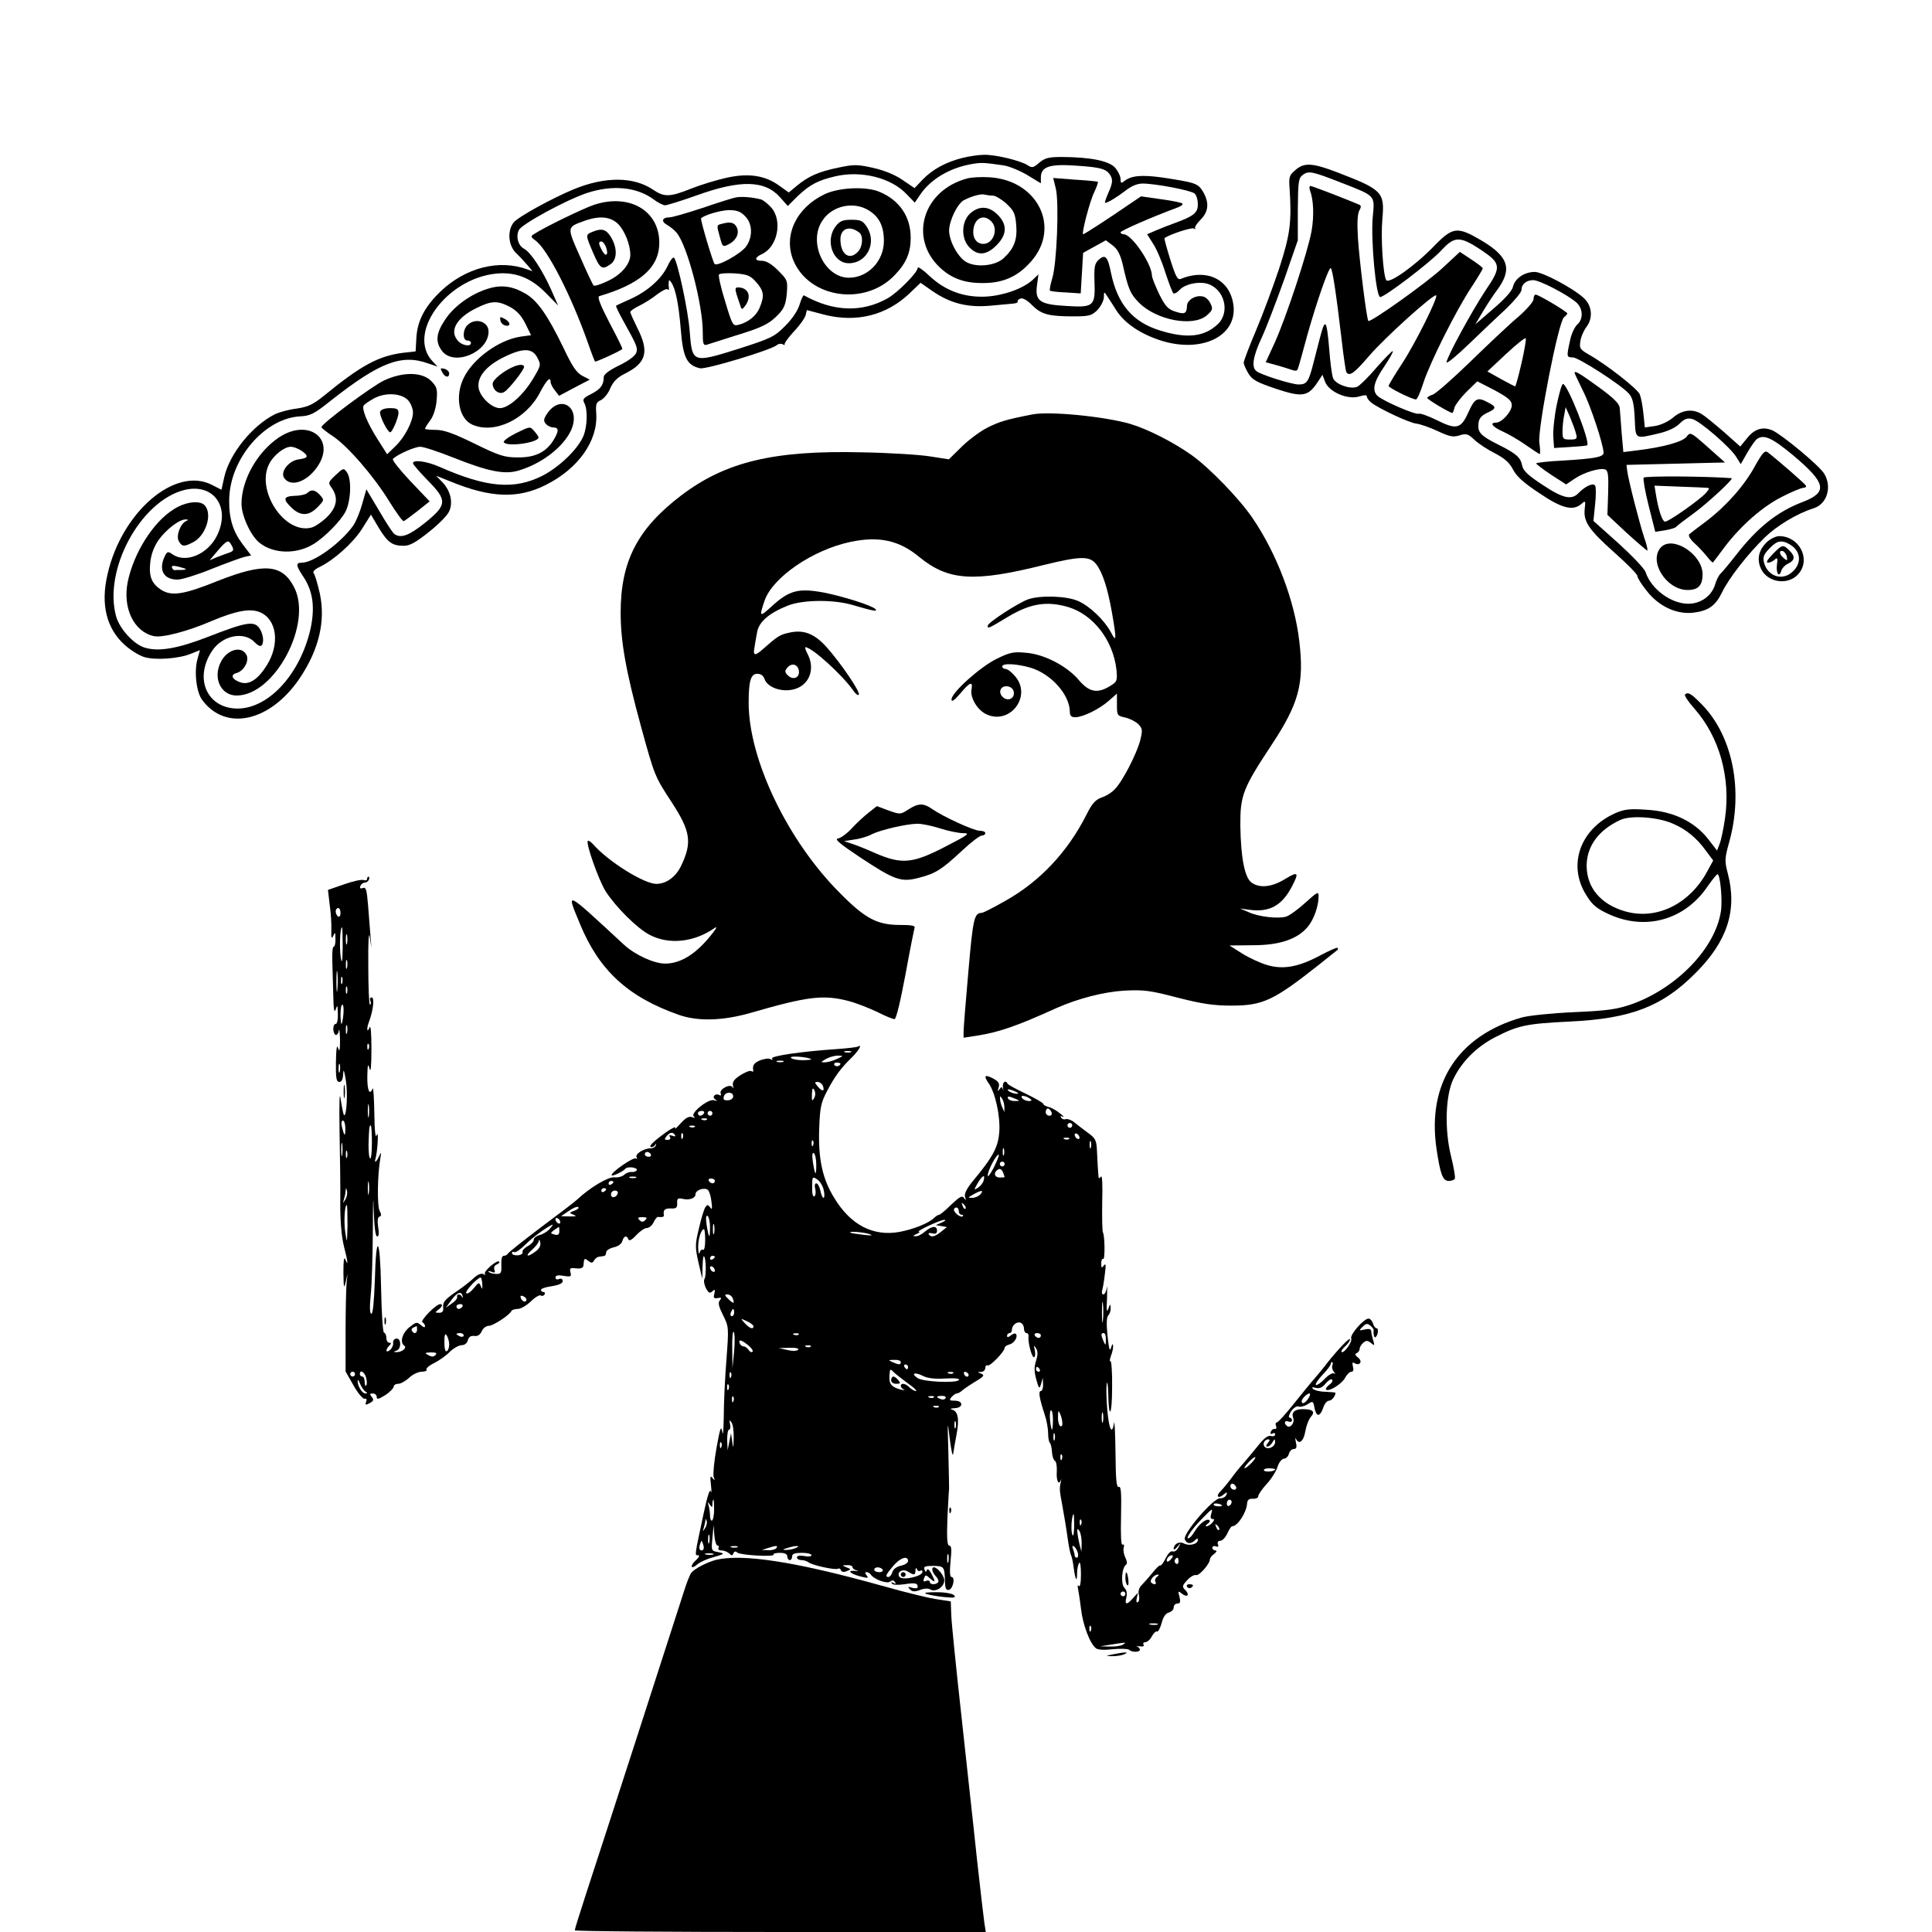 <?xml version="1.0" standalone="no"?>
<!DOCTYPE svg PUBLIC "-//W3C//DTD SVG 20010904//EN"
 "http://www.w3.org/TR/2001/REC-SVG-20010904/DTD/svg10.dtd">
<svg version="1.0" xmlns="http://www.w3.org/2000/svg"
 width="800pt" height="800pt" viewBox="0 0 800 800"
 preserveAspectRatio="xMidYMid meet">
<g transform="translate(0,800) scale(0.1,-0.1)"
fill="#000000" stroke="none">
<path d="M3985 7346 c-68 -17 -123 -47 -164 -89 l-34 -36 -50 34 c-32 22 -77
40 -122 50 -64 14 -78 15 -143 1 -83 -17 -125 -36 -172 -75 l-34 -28 -39 28
c-59 43 -128 53 -218 33 -41 -9 -107 -29 -147 -45 -88 -35 -111 -36 -157 -5
-81 55 -199 56 -330 2 -89 -37 -228 -113 -248 -137 -27 -34 -23 -96 11 -128
15 -14 36 -37 47 -50 l20 -24 -20 7 c-118 44 -258 8 -362 -92 -65 -63 -95
-121 -99 -192 l-3 -55 -53 -6 c-100 -13 -172 -51 -327 -178 -46 -37 -66 -46
-114 -53 -32 -4 -72 -15 -90 -24 -94 -48 -186 -163 -208 -258 l-12 -54 -39 20
c-152 79 -375 -112 -433 -371 -29 -124 -4 -224 72 -292 22 -20 57 -42 78 -49
45 -15 147 -8 198 14 l35 14 -10 -36 c-15 -52 -5 -138 19 -170 97 -132 281
-91 403 88 81 120 109 239 84 354 -9 39 -20 76 -25 82 -5 7 3 16 24 26 60 29
138 99 176 158 l37 59 32 -54 c37 -61 56 -75 104 -75 25 0 50 14 105 58 39 31
77 69 83 85 17 37 5 85 -27 119 l-27 28 60 -24 c166 -68 279 -72 394 -14 134
67 216 182 209 295 -3 40 0 48 19 56 12 6 30 27 39 49 12 28 29 45 61 61 88
44 101 90 52 187 -16 33 -30 63 -30 68 0 5 17 16 37 26 21 10 54 31 74 47 20
15 39 25 43 21 4 -4 7 -2 6 3 -1 6 -2 17 -1 25 1 13 2 13 11 0 18 -28 30 -88
39 -194 9 -116 25 -149 80 -161 26 -5 292 75 318 96 6 6 18 7 25 3 7 -4 10 -4
7 -1 -3 4 14 28 38 54 24 25 46 56 49 68 l5 21 72 -19 c133 -34 258 -3 354 89
l45 43 50 -35 c73 -50 144 -68 237 -60 42 4 86 8 98 9 11 1 19 5 17 8 -2 4 3
10 12 13 9 3 28 -7 48 -28 38 -38 69 -46 171 -46 65 0 75 3 99 26 14 15 26 38
27 53 0 24 1 24 12 7 7 -10 25 -38 40 -62 36 -55 103 -99 190 -126 164 -49
306 19 295 143 -11 109 -107 160 -219 114 -13 -5 -21 10 -43 80 -15 48 -26 88
-24 89 22 16 112 45 121 40 7 -4 9 -4 6 0 -4 4 6 20 22 36 34 34 37 71 10 117
-21 34 -31 37 -168 58 -87 12 -130 8 -159 -16 -11 -9 -14 -7 -14 9 0 12 -10
33 -22 47 -26 29 -100 44 -220 45 -56 0 -71 -4 -95 -24 -24 -21 -30 -22 -48
-10 -29 19 -133 44 -180 43 -22 0 -62 -6 -90 -13z m172 -31 c23 -4 67 -22 97
-40 l56 -34 0 24 c0 45 36 57 147 49 106 -7 127 -14 143 -44 8 -16 6 -31 -9
-65 -11 -25 -18 -45 -15 -45 11 0 50 24 85 51 24 19 49 29 70 29 52 0 200 -28
215 -41 8 -6 14 -27 14 -45 0 -36 -17 -49 -99 -79 -20 -7 -53 -20 -74 -29
l-37 -16 24 -38 c14 -20 37 -74 51 -119 15 -46 30 -85 34 -88 5 -2 16 4 26 15
21 23 74 35 111 26 73 -19 100 -117 47 -168 -56 -53 -128 -61 -238 -27 -115
35 -178 109 -205 241 -13 66 -24 77 -51 52 -16 -15 -19 -29 -17 -89 4 -103 -3
-109 -115 -102 -111 6 -132 20 -123 86 l6 45 -23 -22 c-39 -36 -117 -65 -192
-70 -91 -5 -170 23 -237 86 -26 25 -48 40 -48 33 0 -19 -81 -101 -124 -126
-107 -60 -225 -56 -347 12 -3 2 -11 -15 -18 -38 -8 -26 -31 -60 -60 -89 -45
-45 -58 -51 -195 -95 -188 -59 -190 -58 -200 72 -6 85 -50 290 -65 306 -4 4
-16 -11 -26 -33 -24 -53 -83 -106 -154 -138 -31 -14 -58 -26 -60 -28 -2 -1 11
-29 29 -61 58 -104 61 -113 55 -133 -4 -13 -32 -34 -71 -53 -41 -20 -64 -37
-64 -48 0 -33 -13 -50 -51 -70 -34 -17 -38 -22 -29 -39 14 -27 12 -95 -4 -135
-23 -55 -100 -129 -170 -165 -117 -59 -231 -49 -424 36 -53 24 -112 32 -112
16 0 -5 27 -36 60 -70 83 -84 82 -102 -9 -176 -66 -53 -100 -66 -127 -48 -7 4
-35 47 -64 97 l-53 89 -17 -60 c-9 -33 -26 -74 -37 -90 -52 -73 -164 -154
-213 -154 -26 0 -25 -11 4 -55 42 -61 51 -129 32 -218 -42 -186 -171 -329
-300 -331 -127 -1 -184 122 -109 237 42 66 134 85 178 37 10 -11 22 -17 26
-14 14 9 10 48 -7 73 -22 31 -56 25 -210 -35 -128 -50 -209 -64 -267 -45 -45
15 -102 78 -116 128 -54 193 100 478 282 524 121 30 193 -70 136 -188 -38 -78
-130 -117 -185 -78 -19 13 -22 12 -33 -11 -25 -55 -3 -94 54 -94 18 0 82 20
141 44 60 24 121 46 136 50 l28 6 -35 46 c-40 53 -57 106 -56 183 1 168 145
339 294 347 42 2 58 10 128 66 201 158 292 193 402 153 l39 -13 -21 22 c-108
115 57 342 263 363 80 8 144 -17 206 -80 l51 -52 -30 68 c-36 80 -84 153 -111
167 -25 13 -35 52 -21 78 13 25 194 123 279 152 108 36 209 26 279 -26 17 -13
39 -24 47 -24 8 0 66 18 128 40 185 67 286 64 349 -8 l31 -35 41 41 c50 47 83
65 156 82 107 25 232 -6 296 -75 l33 -34 23 34 c43 63 121 109 209 125 44 8
53 7 137 -5z m-3197 -1575 c9 -16 7 -21 -7 -27 -10 -3 -33 -12 -52 -19 l-33
-14 33 39 c40 46 45 48 59 21z m-191 -96 c2 -2 -5 -4 -17 -4 -12 0 -25 0 -29
-1 -4 0 -9 5 -11 11 -3 7 5 9 25 4 15 -4 30 -8 32 -10z"/>
<path d="M4005 7261 c-182 -48 -243 -245 -114 -368 49 -46 103 -66 181 -65 83
0 144 28 198 90 124 141 26 337 -174 348 -33 2 -74 0 -91 -5z m106 -71 c11 0
36 -15 56 -33 31 -29 37 -41 41 -89 5 -61 -9 -97 -52 -137 -33 -31 -110 -40
-153 -17 -35 18 -73 87 -73 132 1 41 34 110 61 125 33 17 72 28 87 23 8 -2 22
-4 33 -4z"/>
<path d="M4016 7115 c-36 -34 -37 -105 -1 -140 34 -35 70 -32 111 9 44 44 46
86 5 127 -37 37 -78 38 -115 4z m88 -31 c32 -31 10 -94 -33 -94 -24 0 -41 20
-41 48 0 55 40 80 74 46z"/>
<path d="M4372 7219 c14 -61 4 -312 -15 -372 -8 -26 -12 -49 -9 -51 4 -2 34
-6 67 -7 l60 -4 5 84 5 84 47 26 47 26 28 -21 c20 -15 31 -36 41 -75 24 -107
32 -125 67 -161 72 -74 225 -103 282 -54 24 21 26 27 16 48 -6 14 -20 28 -31
30 -30 8 -67 -14 -67 -39 -1 -32 -10 -36 -49 -23 -29 9 -41 22 -66 72 -16 34
-30 68 -30 77 -1 49 -84 171 -117 171 -7 0 -13 4 -13 8 0 7 136 66 234 102 16
6 26 13 22 17 -3 4 -43 12 -88 18 l-83 12 -55 -37 c-72 -50 -180 -120 -185
-120 -8 0 28 139 46 174 10 22 17 41 15 43 -1 2 -44 6 -94 9 l-91 7 11 -44z"/>
<path d="M3415 7196 c-118 -56 -172 -171 -130 -274 66 -158 298 -191 421 -60
47 49 65 93 65 153 0 88 -46 156 -130 191 -55 23 -167 18 -226 -10z m182 -67
c44 -27 63 -66 63 -127 0 -83 -66 -152 -145 -152 -101 0 -170 146 -110 236 40
62 129 82 192 43z"/>
<path d="M3461 7064 c-46 -59 -13 -154 54 -154 74 0 116 83 76 148 -18 28 -26
32 -65 32 -36 0 -48 -5 -65 -26z m97 -27 c17 -13 15 -57 -5 -79 -35 -38 -73
-12 -73 51 0 45 38 59 78 28z"/>
<path d="M3050 7183 c-14 -2 -77 -22 -141 -44 -64 -21 -125 -39 -137 -39 -30
0 -36 -17 -10 -31 12 -7 30 -21 40 -33 44 -53 108 -297 108 -411 0 -50 2 -57
18 -52 9 3 60 19 113 36 116 35 145 50 183 90 23 24 30 42 34 86 4 53 3 56
-36 95 -26 26 -49 40 -66 40 -33 0 -33 13 -1 28 64 29 86 136 40 191 -14 16
-34 32 -43 35 -34 9 -78 13 -102 9z m35 -78 c31 -30 33 -85 5 -125 -22 -31
-120 -85 -131 -73 -8 9 -60 185 -56 189 14 14 80 33 115 34 33 0 49 -6 67 -25z
m46 -273 c32 -36 35 -57 15 -105 -14 -35 -48 -62 -88 -72 -23 -6 -26 -1 -55
96 -18 57 -29 107 -26 112 3 5 33 7 66 5 52 -4 64 -9 88 -36z"/>
<path d="M2988 7073 c-21 -5 -21 -6 -7 -55 11 -42 12 -42 39 -28 30 16 43 46
30 70 -10 19 -26 23 -62 13z"/>
<path d="M3051 6778 c6 -18 13 -40 16 -48 4 -12 7 -12 19 4 28 39 13 76 -31
76 -11 0 -12 -7 -4 -32z"/>
<path d="M2460 7152 c-47 -16 -204 -92 -250 -122 -13 -8 -12 -12 6 -25 50 -34
150 -230 220 -429 13 -38 26 -71 28 -73 3 -3 102 42 113 52 2 1 -22 50 -53
108 -39 76 -52 108 -42 111 170 50 248 119 248 221 0 133 -124 205 -270 157z
m100 -80 c27 -28 50 -85 50 -127 0 -38 -37 -82 -92 -108 -29 -14 -56 -23 -60
-19 -4 4 -29 57 -56 119 -55 123 -55 122 14 147 65 24 111 20 144 -12z"/>
<path d="M2453 7040 c-29 -12 -29 -12 3 -87 29 -67 37 -72 72 -47 28 19 29 67
2 112 -20 33 -38 38 -77 22z m56 -62 c12 -33 1 -45 -15 -17 -16 29 -17 39 -4
39 6 0 14 -10 19 -22z"/>
<path d="M2019 6804 c-68 -21 -140 -72 -176 -128 -38 -56 -41 -93 -12 -130 50
-64 192 -4 192 81 0 42 -55 59 -87 27 -21 -20 -21 -64 -1 -64 8 0 15 -4 15
-10 0 -17 -36 -11 -53 8 -38 41 -8 95 75 136 63 31 87 32 138 6 28 -15 47 -34
65 -69 l24 -49 -44 -6 c-90 -14 -196 -91 -235 -171 -37 -76 -20 -168 35 -193
91 -41 223 21 281 133 28 53 44 68 44 43 0 -7 8 -23 18 -35 l17 -22 64 34 63
33 -31 16 c-24 13 -41 38 -77 114 -65 135 -109 198 -158 226 -55 32 -101 38
-157 20z m206 -285 c16 -30 15 -32 -17 -86 -41 -69 -102 -123 -138 -123 -32 0
-77 41 -87 78 -11 45 24 92 95 129 84 43 126 44 147 2z"/>
<path d="M2130 6483 c-41 -16 -90 -55 -90 -72 0 -27 28 -47 48 -34 20 12 82
91 82 104 0 10 -17 11 -40 2z"/>
<path d="M2072 6673 c2 -10 11 -19 21 -21 24 -5 21 15 -4 28 -18 10 -20 9 -17
-7z"/>
<path d="M1831 6459 c11 -22 29 -25 29 -5 0 7 -9 16 -20 19 -17 4 -18 2 -9
-14z"/>
<path d="M1591 6425 c-51 -24 -262 -181 -260 -194 0 -3 21 -20 47 -37 61 -40
171 -167 235 -272 28 -45 54 -81 59 -80 4 2 30 21 57 42 l50 40 -80 84 c-44
47 -77 88 -72 92 20 19 90 50 113 50 14 0 75 -20 135 -44 143 -57 210 -71 267
-56 97 27 190 97 223 169 42 95 -45 152 -101 66 -13 -20 -14 -28 -4 -40 7 -8
21 -15 31 -15 24 0 24 -15 0 -54 -31 -49 -76 -71 -148 -70 -54 0 -76 7 -178
57 -88 43 -127 57 -161 57 -24 0 -44 2 -44 5 0 3 10 19 22 35 13 18 23 49 26
82 4 48 1 56 -23 81 -38 37 -116 38 -194 2z m101 -85 c10 -12 18 -34 18 -48 0
-37 -34 -103 -74 -141 l-33 -32 -40 63 c-43 68 -66 125 -57 139 3 5 22 18 42
29 49 27 118 22 144 -10z"/>
<path d="M1574 6295 c-5 -12 30 -85 42 -85 8 0 34 60 34 80 0 16 -6 20 -35 20
-22 0 -38 -6 -41 -15z"/>
<path d="M2138 6207 c-32 -16 -55 -33 -52 -38 12 -21 145 -2 144 20 0 3 -8 15
-18 26 -17 20 -17 20 -74 -8z"/>
<path d="M1154 6188 c-89 -60 -154 -176 -154 -274 0 -50 39 -134 75 -162 58
-46 153 -48 223 -5 46 28 113 96 133 135 22 44 26 135 5 163 -13 18 -15 17
-46 -12 -32 -30 -32 -32 -16 -54 28 -40 21 -80 -21 -121 -21 -20 -50 -40 -65
-43 -111 -27 -230 155 -173 265 19 36 62 70 89 70 23 0 66 -26 66 -40 0 -5
-14 -10 -32 -12 -40 -4 -78 -50 -62 -76 25 -40 91 -20 135 41 85 117 -32 209
-157 125z"/>
<path d="M1273 5959 c-6 -6 -29 -12 -52 -12 -48 -2 -51 -14 -13 -50 37 -35 71
-34 107 3 28 29 28 30 10 50 -20 22 -36 25 -52 9z"/>
<path d="M719 5891 c-85 -53 -165 -180 -190 -300 -22 -108 25 -207 108 -225
34 -8 141 20 238 62 102 43 161 54 201 37 71 -29 84 -133 28 -221 -37 -59 -74
-82 -110 -69 -34 12 -41 31 -15 38 31 8 55 52 41 76 -20 38 -79 22 -105 -29
-35 -67 -1 -140 65 -140 158 0 317 300 237 450 -49 94 -124 100 -314 25 -139
-56 -189 -64 -231 -40 -43 26 -56 55 -50 115 4 35 15 65 34 93 32 45 87 87
113 86 11 0 12 -2 3 -6 -24 -9 -44 -61 -32 -83 13 -24 22 -25 60 -5 52 27 80
114 49 151 -19 24 -81 17 -130 -15z"/>
<path d="M5364 7296 c-25 -21 -28 -29 -24 -77 9 -140 2 -191 -43 -330 -25 -75
-68 -191 -96 -257 -28 -66 -51 -126 -51 -134 0 -7 9 -27 19 -44 16 -27 35 -37
115 -64 108 -36 132 -32 171 26 l21 32 11 -29 c16 -42 93 -75 140 -61 23 7 33
7 33 0 0 -6 8 -17 18 -25 32 -25 155 -83 186 -87 17 -2 57 -16 89 -31 49 -23
64 -26 90 -18 28 9 36 7 62 -18 17 -16 55 -41 85 -56 40 -21 60 -38 75 -67 14
-28 45 -56 109 -98 94 -64 140 -75 175 -44 16 14 17 13 13 -21 -6 -52 16 -86
124 -182 52 -46 94 -89 94 -96 0 -7 17 -35 39 -62 50 -64 123 -98 193 -90 63
8 92 29 119 85 28 58 105 157 178 228 50 48 133 98 200 119 56 17 78 88 45
143 -19 33 -175 162 -215 180 -40 17 -75 6 -106 -34 l-27 -33 -65 58 c-37 32
-77 65 -91 74 -38 26 -84 21 -122 -12 -19 -16 -50 -31 -75 -35 l-42 -6 -6 57
c-3 32 -10 68 -15 80 -9 23 -141 126 -213 166 -34 20 -38 25 -33 54 2 17 14
45 27 62 26 36 21 87 -14 118 -47 42 -170 107 -202 107 -43 0 -82 -27 -90 -61
-4 -18 -34 -51 -82 -92 l-74 -64 32 54 c18 30 43 68 56 85 67 89 51 141 -64
209 -99 58 -117 56 -195 -24 -79 -82 -187 -158 -198 -141 -13 22 -23 176 -16
252 10 112 1 122 -183 193 -107 41 -140 43 -177 11z m191 -53 c143 -56 138
-50 129 -144 -8 -97 14 -329 31 -329 19 0 207 143 253 193 55 60 77 60 165 2
83 -56 85 -70 18 -168 -55 -83 -161 -277 -161 -297 0 -8 42 27 93 76 51 49
120 115 155 147 34 33 62 67 62 76 0 24 20 41 49 41 26 0 142 -60 179 -93 27
-25 29 -68 3 -91 -11 -10 -25 -40 -30 -67 -15 -67 -14 -69 12 -69 23 0 199
-113 232 -150 15 -17 21 -40 24 -101 4 -90 -1 -87 98 -64 39 9 71 24 88 41 20
20 32 24 52 19 31 -7 159 -118 183 -158 l18 -29 28 49 c15 26 33 51 39 55 29
21 63 5 152 -69 135 -114 142 -151 39 -191 -106 -40 -189 -106 -278 -221 -28
-36 -57 -70 -63 -76 -7 -5 -18 -27 -24 -48 -15 -46 -60 -77 -110 -77 -72 0
-154 61 -177 131 -5 15 -56 68 -112 119 l-104 93 7 68 c4 37 4 73 0 78 -7 13
-41 -2 -68 -30 -29 -31 -65 -23 -149 33 -60 39 -81 59 -85 80 -7 34 -23 49
-99 87 -74 37 -86 51 -82 88 2 20 12 32 35 43 41 19 41 25 2 45 -41 22 -53 16
-80 -45 -30 -66 -49 -70 -129 -30 -34 17 -68 29 -75 27 -13 -6 -142 50 -169
72 -26 22 -19 58 25 122 22 33 39 62 36 65 -2 2 -32 -28 -67 -68 -34 -40 -71
-76 -81 -80 -29 -11 -89 11 -99 36 -5 13 -12 67 -16 120 -4 53 -10 99 -15 102
-8 5 -11 -5 -48 -150 -22 -88 -29 -98 -64 -98 -28 0 -156 40 -174 55 -22 16
-15 61 22 140 19 41 60 149 92 238 l57 164 0 128 c1 117 3 130 21 143 24 18
40 14 160 -33z"/>
<path d="M5424 7213 c15 -39 18 -105 7 -169 -15 -85 -106 -361 -154 -466 l-36
-78 41 -11 c22 -6 51 -15 65 -20 17 -6 25 -5 27 4 3 6 21 71 40 142 39 138 87
275 96 275 7 0 23 -106 45 -293 8 -71 17 -132 20 -138 13 -19 32 -5 94 67 64
75 269 260 278 251 8 -9 -85 -196 -141 -282 -31 -47 -56 -89 -56 -93 0 -8 95
-55 113 -56 5 -1 19 31 31 69 27 83 136 302 201 399 25 38 45 72 45 75 0 3
-22 20 -48 37 l-47 31 -71 -66 c-65 -61 -300 -228 -308 -220 -7 7 -37 249 -43
342 -4 61 -2 100 5 114 9 16 9 22 -1 26 -64 27 -194 77 -201 77 -4 0 -5 -8 -2
-17z"/>
<path d="M6350 6761 c0 -10 -28 -42 -62 -72 -35 -29 -124 -113 -198 -185 -74
-72 -145 -134 -157 -138 -13 -4 -23 -10 -23 -14 0 -6 94 -62 104 -62 2 0 6 10
9 23 4 12 26 41 50 65 l44 43 72 -37 c57 -31 71 -43 71 -62 0 -26 -41 -72 -65
-72 -28 0 -16 -17 26 -36 23 -10 66 -35 96 -56 30 -21 56 -38 59 -38 2 0 2 21
-2 48 -7 58 79 500 102 518 8 6 14 14 14 16 0 7 -119 78 -131 78 -5 0 -9 -8
-9 -19z m-50 -266 c-12 -52 -24 -95 -26 -95 -2 0 -29 14 -60 31 l-55 31 78 73
c43 40 79 69 81 64 2 -5 -6 -52 -18 -104z"/>
<path d="M6520 6456 c0 -3 16 -35 34 -73 32 -61 86 -226 86 -258 0 -17 -35
-24 -167 -32 -62 -3 -113 -9 -112 -12 0 -3 28 -24 62 -47 l62 -40 34 23 c39
27 106 47 128 39 12 -5 14 -24 12 -97 l-3 -91 79 -74 c44 -40 83 -73 86 -74 3
0 -2 25 -13 55 -20 61 -65 236 -70 275 l-3 25 204 5 204 5 -72 64 c-70 62 -72
63 -87 43 -15 -21 -97 -44 -206 -57 l-56 -7 -7 78 c-3 44 -7 90 -8 104 -1 18
-23 40 -87 87 -79 57 -100 70 -100 59z"/>
<path d="M6446 6323 c-10 -49 -16 -108 -14 -133 l3 -45 65 4 c36 2 68 5 72 7
15 10 -81 254 -100 254 -5 0 -16 -39 -26 -87z m80 -119 c6 -21 3 -24 -25 -24
-29 0 -31 3 -31 34 0 18 3 49 7 67 l6 33 19 -43 c10 -24 21 -54 24 -67z"/>
<path d="M7268 6072 c-44 -82 -120 -167 -201 -229 -34 -25 -66 -50 -72 -55 -5
-5 2 -19 20 -36 17 -15 40 -40 53 -56 12 -16 24 -27 25 -25 2 2 24 31 49 65
68 89 158 168 239 208 39 20 78 36 86 36 8 0 13 4 11 9 -3 7 -114 104 -158
138 -12 9 -21 0 -52 -55z"/>
<path d="M6806 6022 c-3 -5 6 -58 21 -117 l27 -107 40 6 c22 4 43 10 46 14 3
4 34 28 70 54 57 41 172 147 160 148 -102 8 -359 10 -364 2z m263 -42 c11 0 9
-5 -5 -21 -26 -29 -154 -119 -169 -119 -12 0 -28 48 -39 117 l-5 32 102 -4
c56 -2 108 -4 116 -5z"/>
<path d="M6877 5733 c-51 -57 21 -173 108 -176 46 -1 65 18 65 65 0 83 -125
163 -173 111z"/>
<path d="M4275 6284 c-108 -21 -137 -30 -185 -54 -30 -15 -79 -51 -108 -80
l-53 -52 -77 12 c-42 7 -169 15 -282 17 -366 9 -566 -39 -750 -179 -181 -138
-250 -273 -250 -485 0 -121 22 -244 85 -474 56 -204 57 -205 127 -312 78 -120
85 -166 37 -265 -22 -44 -61 -72 -101 -72 -51 0 -200 93 -261 163 -10 11 -20
18 -23 15 -9 -10 45 -163 74 -209 42 -65 130 -153 182 -180 80 -42 185 -31
270 29 14 9 2 -10 -28 -45 -59 -69 -118 -103 -178 -103 -46 0 -124 36 -169 77
-251 232 -241 227 -183 86 79 -191 198 -301 408 -375 79 -28 182 -25 295 7
242 70 304 77 409 50 31 -8 84 -29 118 -45 33 -17 65 -30 72 -30 7 0 24 72 45
183 18 100 36 188 38 195 4 9 -12 12 -61 12 -93 0 -143 26 -246 130 -218 217
-380 555 -380 790 0 91 9 120 36 120 14 0 25 -8 29 -20 14 -43 92 -63 144 -36
48 25 63 83 36 136 -9 17 -13 30 -10 30 27 0 153 -115 198 -179 9 -14 20 -22
23 -18 9 9 -74 131 -133 197 -51 57 -96 74 -156 60 -37 -8 -47 -14 -107 -67
-33 -30 -43 -29 -36 5 2 15 7 43 11 64 7 43 50 80 129 111 63 24 187 25 266 2
85 -25 106 -29 95 -17 -15 15 -132 52 -212 68 -107 20 -145 10 -219 -58 -49
-45 -51 -43 -28 25 33 96 199 210 355 243 118 25 202 7 285 -62 121 -99 226
-106 518 -33 151 37 188 37 215 3 26 -33 48 -100 66 -204 19 -110 18 -123 -5
-78 -27 50 -86 107 -135 129 -46 21 -153 25 -206 8 -41 -14 -169 -97 -169
-110 0 -13 1 -13 84 37 92 55 159 66 247 41 106 -31 188 -138 202 -260 4 -46
3 -50 -27 -68 -52 -32 -86 -25 -128 24 -48 58 -143 108 -219 114 -52 5 -67 2
-122 -25 -69 -34 -187 -140 -187 -168 0 -12 11 -5 36 24 40 48 53 53 47 18 -7
-33 22 -83 58 -102 98 -50 194 71 123 155 -14 17 -32 31 -40 31 -8 0 -14 5
-14 10 0 15 59 12 118 -5 85 -26 161 -111 162 -182 0 -17 6 -23 23 -23 32 1
98 33 138 68 l34 30 0 -46 c0 -44 1 -46 34 -53 18 -4 42 -16 54 -27 18 -19 19
-25 8 -69 -14 -53 -71 -166 -104 -200 -11 -13 -36 -29 -55 -35 -27 -10 -40
-25 -64 -73 -77 -152 -191 -274 -333 -354 -49 -28 -94 -51 -100 -51 -31 -1
-36 -22 -55 -241 -11 -123 -20 -236 -20 -250 l0 -26 58 9 c89 14 164 40 327
114 88 39 195 67 281 72 80 4 106 1 220 -29 102 -26 149 -33 224 -33 131 0
175 22 365 172 39 31 72 58 74 59 2 2 2 5 -1 8 -2 3 -33 -11 -69 -30 -91 -49
-155 -61 -222 -41 -28 8 -75 30 -104 48 l-52 33 97 1 c111 0 184 25 227 76 25
30 45 85 45 127 0 21 -5 18 -56 -28 -31 -28 -67 -54 -80 -57 -35 -9 -113 0
-154 19 l-35 15 37 -5 c85 -12 137 17 179 99 29 56 24 61 -30 28 -54 -33 -104
-39 -138 -15 -29 20 -45 103 -47 235 -1 125 10 155 127 332 116 175 138 257
117 434 -20 168 -93 361 -193 508 -54 80 -179 209 -252 261 -76 54 -184 109
-256 130 -108 31 -334 53 -404 39z m-967 -1062 c4 -28 -24 -40 -45 -19 -14 13
-14 19 -3 32 18 22 44 15 48 -13z m890 -88 c4 -27 -26 -40 -46 -20 -21 20 -8
48 20 44 14 -2 24 -11 26 -24z"/>
<path d="M7317 5756 c-33 -31 -43 -68 -27 -107 26 -63 118 -76 160 -22 48 61
-1 153 -83 153 -13 0 -36 -11 -50 -24z m116 -28 c24 -28 21 -65 -8 -93 -42
-43 -106 -23 -121 37 -5 22 0 34 25 59 25 25 37 30 59 25 15 -4 35 -16 45 -28z"/>
<path d="M7340 5705 c-22 -23 -29 -35 -19 -35 8 0 21 6 28 13 11 10 13 6 9
-21 -5 -36 10 -56 18 -25 3 10 15 23 26 28 30 14 33 30 9 54 -28 28 -31 27
-71 -14z m59 -11 c3 -16 1 -17 -13 -5 -19 16 -21 34 -3 29 6 -3 14 -13 16 -24z"/>
<path d="M6977 5124 c-3 -4 14 -30 39 -58 104 -118 151 -286 127 -454 -6 -42
-16 -90 -22 -105 l-11 -29 -38 49 c-57 72 -145 114 -254 120 -70 5 -92 2 -129
-14 -147 -65 -200 -217 -119 -342 24 -39 43 -54 93 -77 152 -69 314 -23 408
116 19 27 37 50 41 50 11 0 21 -107 14 -153 -23 -153 -182 -318 -369 -385 -61
-21 -98 -27 -237 -33 -91 -4 -189 -14 -218 -22 -264 -75 -393 -272 -354 -542
16 -108 26 -135 51 -135 11 0 22 4 25 9 3 5 -4 46 -15 91 -28 111 -24 253 9
322 35 72 94 131 169 171 99 51 130 58 313 67 253 12 383 62 520 200 132 131
174 260 135 411 -14 54 -14 63 5 131 60 215 15 439 -112 570 -46 47 -58 54
-71 42z m-49 -535 c54 -23 98 -59 136 -112 l30 -40 -24 -44 c-73 -137 -212
-205 -343 -166 -99 29 -157 98 -157 188 0 81 50 149 140 190 44 20 156 12 218
-16z"/>
<path d="M3761 4648 c-32 -21 -34 -21 -82 -4 l-48 18 -33 -26 c-18 -14 -50
-43 -70 -65 -20 -22 -46 -41 -58 -43 -16 -2 6 -21 90 -77 145 -96 171 -105
244 -86 70 18 94 33 179 112 37 35 74 63 82 63 8 0 15 5 15 10 0 6 -10 10 -23
10 -25 0 -153 59 -197 90 -36 25 -57 25 -99 -2z m131 -78 c34 -11 78 -20 97
-20 30 0 20 -7 -75 -56 -135 -70 -180 -74 -289 -27 -38 17 -83 35 -100 40
l-30 10 44 7 c24 3 56 13 72 22 34 17 139 42 186 43 17 1 60 -8 95 -19z"/>
<path d="M1520 4360 c0 -5 -7 -7 -15 -4 -8 3 -44 -5 -81 -18 l-66 -23 7 -60
c5 -33 8 -80 7 -105 -1 -34 1 -40 8 -25 7 17 9 15 9 -12 1 -18 -3 -33 -7 -33
-5 0 -7 -26 -6 -57 1 -32 3 -96 4 -143 1 -59 4 -77 10 -60 7 21 8 19 9 -17 1
-24 -3 -43 -9 -43 -13 0 -13 -37 -1 -45 5 -3 12 5 14 17 2 13 4 -4 5 -37 0
-44 -2 -53 -8 -35 -5 17 -8 -1 -9 -57 -1 -68 2 -83 14 -83 10 0 15 11 16 33 1
23 4 16 11 -26 9 -51 3 -156 -8 -144 -2 2 -8 31 -13 63 -5 40 -7 -2 -5 -131 2
-104 4 -240 3 -302 0 -71 5 -133 15 -173 17 -67 19 -86 6 -55 -6 13 -8 -5 -8
-55 1 -61 2 -69 9 -40 l8 35 -4 -40 c-2 -22 -4 -113 -4 -202 l0 -162 33 -58
c18 -32 39 -57 46 -55 8 2 10 -3 6 -13 -5 -13 -2 -14 15 -5 16 9 18 14 8 26
-9 11 -8 14 5 14 9 0 16 -7 16 -15 0 -11 8 -9 35 8 19 12 34 28 35 35 0 6 8
12 19 12 10 0 30 11 45 25 15 14 38 25 52 25 14 0 23 4 20 9 -3 4 11 17 32 27
20 10 50 31 65 47 16 15 38 27 49 27 12 0 22 8 25 20 4 14 12 20 27 18 14 -2
24 5 31 20 5 12 18 22 29 22 18 0 87 45 94 62 2 4 14 8 26 8 12 0 36 14 54 31
17 17 36 28 41 25 5 -4 12 -2 16 4 3 5 1 10 -4 10 -6 0 -11 4 -11 9 0 5 20 12
45 15 29 5 45 12 45 21 0 9 -6 12 -15 9 -8 -4 -15 -1 -15 6 0 9 11 11 34 7 30
-5 33 -3 28 15 -4 17 -1 19 24 16 20 -2 29 2 30 12 2 30 4 32 20 19 13 -10 17
-10 24 2 5 8 14 15 20 15 5 1 15 2 20 3 6 0 10 7 10 15 0 8 14 17 31 21 19 4
33 15 36 26 6 22 19 25 25 7 3 -8 15 -2 32 17 16 17 35 30 44 30 9 0 22 10 28
23 6 13 14 23 18 23 18 -2 26 0 25 7 -4 22 4 29 29 28 22 -1 27 3 26 22 -1 19
3 22 22 18 28 -7 54 2 54 19 0 18 39 30 52 17 5 -5 12 -27 14 -48 4 -29 2 -35
-5 -24 -10 13 -12 13 -21 0 -5 -8 -17 -47 -26 -87 -16 -65 -16 -77 -2 -140
l16 -68 1 49 c1 27 3 47 6 44 9 -8 10 -82 2 -94 -4 -7 -1 -23 6 -38 11 -20 16
-23 27 -13 10 10 12 8 8 -10 -5 -17 -2 -21 14 -18 16 3 17 1 9 -9 -9 -10 -5
-26 13 -62 24 -48 24 -51 14 -184 -6 -74 -11 -180 -11 -235 -1 -55 -3 -84 -6
-65 -5 29 -9 19 -24 -65 -10 -55 -15 -109 -12 -120 6 -17 5 -17 -5 -5 -9 12
-10 5 -6 -30 3 -25 2 -36 -1 -25 -4 12 -15 -24 -30 -95 -38 -178 -37 -170 -22
-170 7 0 4 -9 -10 -21 -26 -24 -20 -40 6 -17 10 9 40 23 67 30 48 14 49 15 20
21 -29 5 -29 6 -24 59 l5 53 3 -43 c2 -23 8 -42 13 -42 6 0 7 -4 4 -10 -3 -5
2 -10 12 -10 11 0 25 -6 32 -12 11 -11 14 -10 18 0 3 8 9 10 16 3 14 -11 157
-19 150 -8 -2 4 10 7 26 7 21 0 31 -5 31 -15 0 -8 5 -15 10 -15 6 0 10 7 10
15 0 11 11 15 40 15 22 0 40 -4 40 -10 0 -5 -13 -7 -30 -3 -19 3 -30 1 -30 -6
0 -6 8 -11 18 -11 10 0 22 -4 28 -8 14 -13 112 -34 123 -28 5 3 11 1 13 -6 3
-7 11 -9 24 -4 19 8 19 8 -1 16 -19 8 -19 9 3 9 12 1 22 -3 22 -8 0 -5 8 -12
18 -14 9 -2 7 -3 -5 -2 -37 4 -26 -10 17 -22 34 -9 38 -8 29 3 -8 10 -8 14 -1
14 6 0 13 -4 17 -9 12 -20 68 -41 81 -30 9 7 14 6 20 -2 5 -8 3 -9 -6 -4 -8 5
-11 4 -7 -2 4 -6 24 -7 52 -3 45 7 55 5 55 -12 0 -5 -10 -6 -22 -3 -19 6 -21
5 -10 -6 9 -10 19 -11 41 -3 17 7 35 8 44 2 22 -12 57 11 57 38 0 19 -28 54
-43 54 -12 0 -7 -21 8 -37 8 -8 13 -19 10 -24 -8 -12 -35 -12 -35 1 0 5 -7 7
-15 4 -11 -5 -13 -2 -9 10 6 16 8 16 25 0 23 -20 24 -15 5 21 -8 15 -16 21
-18 14 -3 -10 -6 -9 -10 2 -5 12 3 15 36 15 46 -1 47 -2 49 -67 1 -28 5 -35
17 -32 17 5 26 53 10 53 -7 0 -8 23 -4 65 5 48 4 65 -5 65 -9 0 -11 29 -8 113
3 61 6 117 7 122 0 6 -1 73 -3 150 -4 136 -4 138 6 55 6 -47 12 -74 14 -60 2
14 8 50 14 81 12 63 6 96 -19 102 -10 3 -6 5 11 6 36 1 37 31 1 31 -22 0 -25
2 -14 15 7 8 17 15 22 15 5 0 16 6 23 13 7 6 32 23 55 37 34 20 38 26 23 32
-17 6 -17 7 0 7 9 1 17 8 17 17 0 8 4 13 9 10 9 -6 71 57 71 73 0 5 9 11 20
14 20 5 37 33 26 44 -3 3 -12 0 -21 -7 -10 -8 -15 -9 -15 -1 0 6 5 11 10 11 6
0 10 6 10 13 0 19 20 36 36 30 8 -3 14 -14 14 -24 0 -10 5 -19 10 -19 6 0 10
-6 9 -13 -4 -22 13 -87 22 -87 5 0 7 12 4 28 -5 23 -5 24 5 9 8 -13 8 -26 0
-52 -8 -25 -8 -44 1 -77 11 -40 13 -41 20 -18 l7 25 1 -27 c1 -16 -4 -28 -9
-28 -11 0 -7 -28 16 -98 8 -23 14 -58 14 -76 0 -18 3 -36 7 -40 4 -4 8 -21 9
-38 1 -17 6 -33 12 -37 6 -3 9 -23 8 -44 -3 -37 8 -60 17 -35 2 7 2 4 0 -7 -7
-30 -6 -35 6 -100 6 -33 16 -91 21 -128 5 -38 12 -72 15 -77 3 -5 8 -28 11
-52 7 -52 14 -62 14 -22 0 16 4 35 8 42 5 7 8 -14 8 -47 0 -36 -4 -55 -9 -48
-5 7 -6 0 -2 -18 3 -16 8 -50 11 -75 7 -66 37 -146 62 -165 8 -7 36 -8 70 -4
31 3 61 2 67 -2 12 -12 45 -11 45 0 0 5 -6 11 -12 14 -7 2 -2 2 10 0 15 -2 21
0 17 7 -3 5 0 10 8 10 7 0 20 11 27 25 7 13 17 22 21 19 4 -2 13 13 19 35 6
25 17 41 30 44 11 3 20 12 20 21 0 9 7 16 15 16 12 0 14 7 9 28 -7 24 -6 26
10 13 22 -18 34 -5 14 15 -14 14 -13 18 8 41 13 14 29 23 36 21 13 -5 58 47
58 65 0 6 8 16 18 23 10 8 12 13 5 14 -7 0 -13 5 -13 11 0 6 7 9 14 6 10 -4
13 -1 9 9 -3 8 1 14 10 14 8 0 21 13 29 30 7 16 16 30 20 30 23 0 60 58 62 95
1 14 8 20 24 19 12 -1 22 4 22 10 0 7 15 29 34 50 19 20 40 53 46 72 6 19 18
34 27 34 8 0 17 9 20 20 3 11 12 20 20 20 11 0 14 7 9 28 -3 15 -3 21 0 15 12
-27 32 -12 39 30 4 23 14 50 23 60 19 22 9 32 -34 32 -33 0 -48 -13 -39 -37 7
-18 -11 -42 -24 -34 -16 11 -13 26 4 20 8 -4 15 -1 15 5 0 6 -5 11 -10 11 -6
0 -3 11 6 26 10 14 23 23 31 20 8 -3 24 1 37 9 22 15 24 14 29 -15 8 -38 22
-38 36 0 5 17 16 30 24 30 12 0 27 20 27 33 0 1 -19 3 -41 4 -23 0 -46 6 -52
12 -7 7 -3 8 12 4 14 -4 27 2 40 18 11 13 23 21 27 16 4 -4 -1 -14 -12 -21
-10 -8 -16 -17 -13 -20 10 -11 65 23 79 49 7 14 19 25 26 25 8 0 10 8 6 22 -3
14 -2 19 6 14 22 -14 36 6 16 22 -13 10 -15 16 -6 19 6 3 12 10 12 18 0 7 7
18 15 25 12 10 18 10 32 -1 15 -13 16 -11 9 11 -4 14 -8 31 -8 38 -1 9 -9 11
-27 7 -25 -6 -25 -5 -9 11 14 14 20 15 32 5 9 -7 15 -16 14 -19 -2 -19 3 -35
9 -28 10 10 12 36 3 36 -5 0 -12 9 -15 20 -3 11 -12 20 -18 20 -20 0 -78 -67
-72 -82 6 -14 -31 -65 -40 -56 -3 3 4 13 15 23 11 10 20 23 20 29 0 11 -50
-42 -93 -96 -13 -18 -37 -46 -51 -63 -15 -16 -54 -65 -88 -107 -34 -43 -66
-78 -71 -78 -5 0 -7 -7 -3 -15 3 -8 0 -14 -6 -12 -6 1 -13 -4 -16 -12 -3 -8 0
-11 7 -7 6 4 11 2 11 -4 0 -6 -8 -9 -17 -6 -13 3 -29 -9 -55 -42 -21 -26 -48
-58 -60 -72 -13 -14 -35 -41 -50 -62 -15 -20 -35 -44 -44 -53 -21 -20 -10 -33
12 -14 15 12 17 12 12 -1 -3 -8 -15 -15 -26 -14 -28 1 -155 -147 -146 -170 7
-19 25 -21 42 -4 9 9 12 9 12 1 0 -17 -36 -26 -58 -14 -19 10 -42 -2 -42 -23
0 -5 7 -1 16 10 15 18 15 18 4 -3 -6 -12 -16 -20 -24 -17 -8 3 -19 -8 -29 -28
-9 -18 -19 -32 -22 -30 -4 2 -18 -12 -33 -31 -15 -18 -35 -41 -45 -51 -11 -11
-15 -26 -11 -41 3 -12 1 -26 -4 -29 -6 -4 -8 3 -5 16 l5 23 -20 -22 c-26 -30
-36 -29 -28 2 4 17 1 31 -8 40 -16 16 -11 85 7 96 5 4 4 15 -3 29 -6 12 -10
31 -7 41 3 11 1 16 -5 13 -6 -4 -8 40 -6 119 2 96 0 123 -9 120 -10 -4 -13 29
-14 143 -1 82 -4 137 -6 122 -8 -53 -21 -27 -28 55 -4 45 -5 94 -2 107 2 14 5
-4 6 -40 2 -113 16 -93 16 25 1 63 -3 111 -7 109 -4 -3 -3 7 2 21 6 15 10 34
9 43 -1 10 -4 7 -8 -8 -6 -19 -9 -6 -15 49 -5 49 -4 77 3 84 6 6 11 20 10 32
-1 17 -2 17 -10 -5 -6 -18 -8 -4 -5 45 1 39 1 58 -1 43 -2 -16 -9 -28 -14 -28
-6 0 -8 8 -5 18 3 9 8 40 11 67 5 36 4 46 -4 35 -9 -12 -11 -11 -11 8 0 13 3
21 8 19 8 -6 7 96 -1 110 -3 5 -4 62 -3 127 2 67 0 112 -5 104 -5 -7 -9 -8
-10 -3 -2 18 -5 69 -7 115 -2 39 -7 48 -38 70 -19 14 -44 33 -56 43 -12 10
-28 15 -35 13 -7 -3 -15 0 -19 6 -5 7 -2 8 7 4 8 -4 3 2 -11 13 -14 12 -35 24
-47 27 -13 3 -23 9 -23 13 0 4 -33 23 -72 42 -40 19 -74 37 -76 42 -8 17 -22
5 -19 -15 2 -13 2 -17 0 -9 -4 12 -6 12 -15 0 -7 -10 -8 -8 -3 8 5 17 0 25
-24 38 -34 17 -39 11 -17 -21 27 -38 48 -134 44 -198 -4 -65 -25 -105 -110
-207 -26 -32 -36 -53 -32 -65 5 -15 4 -16 -4 -5 -8 12 -18 6 -53 -27 -23 -23
-46 -42 -50 -42 -4 0 -14 -6 -21 -13 -22 -22 -85 -47 -143 -58 -110 -20 -204
29 -272 143 -48 78 -65 161 -61 282 3 87 7 109 31 155 32 62 59 99 105 143 28
28 45 57 24 44 -4 -2 -43 -7 -87 -10 -149 -10 -275 -29 -268 -39 4 -6 1 -7 -6
-3 -7 5 -25 2 -42 -4 -27 -11 -34 -21 -30 -43 1 -5 -3 -6 -8 -2 -6 3 -26 -5
-45 -17 -26 -17 -34 -28 -31 -43 3 -11 2 -15 -1 -8 -8 18 -56 -6 -50 -24 3 -8
1 -11 -4 -8 -17 10 -34 -6 -19 -17 11 -7 9 -8 -4 -4 -24 8 -101 -55 -84 -67 8
-6 5 -7 -7 -3 -14 5 -27 -3 -48 -26 -16 -18 -26 -27 -22 -19 4 8 -14 0 -40
-19 -53 -38 -74 -60 -58 -60 6 0 13 5 15 10 3 6 4 5 3 -2 -2 -7 -11 -13 -22
-13 -28 0 -66 -24 -58 -37 4 -6 3 -8 -3 -5 -11 7 -108 -61 -100 -70 5 -4 47
16 57 28 9 10 50 5 47 -6 -2 -5 -12 -9 -22 -8 -10 1 -24 -5 -31 -12 -8 -7 -26
-12 -41 -10 -25 2 -100 -42 -153 -92 -8 -8 -76 -60 -150 -115 -74 -56 -136
-105 -138 -110 -2 -4 -9 -8 -16 -8 -8 0 -11 -14 -10 -38 1 -33 -1 -38 -22 -37
-12 0 -26 4 -30 8 -5 4 0 5 11 1 14 -6 17 -4 12 8 -3 10 1 19 10 22 9 4 13 9
10 12 -9 9 -67 -42 -59 -51 4 -5 1 -5 -6 -1 -9 5 -24 -1 -40 -16 -15 -14 -43
-36 -62 -49 -58 -39 -67 -50 -65 -73 2 -16 -3 -22 -17 -22 -17 0 -17 2 -4 12
17 12 21 24 9 24 -17 0 -84 -68 -74 -75 6 -3 11 -11 11 -17 0 -6 -8 -4 -17 5
-17 14 -20 13 -47 -8 -30 -24 -42 -64 -22 -77 13 -10 -11 -28 -34 -27 -12 1
-11 2 1 6 22 5 21 55 -1 50 -8 -1 -14 -10 -12 -19 1 -8 -5 -21 -13 -28 -18
-15 -20 1 -3 18 9 9 9 12 0 12 -7 0 -12 9 -12 19 0 11 -4 21 -10 23 -5 2 -10
81 -12 185 -4 216 -21 234 -26 28 -3 -83 -8 -135 -14 -135 -7 0 -8 26 -3 78 5
42 8 167 9 277 0 110 2 147 3 83 3 -77 7 -118 15 -118 7 0 8 14 4 39 -4 26 -2
41 5 43 9 3 9 9 1 24 -11 20 -9 153 3 218 4 26 4 28 -5 9 -10 -24 -22 -32 -15
-10 8 27 14 122 5 97 -5 -17 -9 13 -10 90 -1 63 -4 109 -7 103 -12 -32 -23 -8
-22 50 1 49 3 56 9 32 5 -19 8 9 8 80 0 70 -3 103 -8 90 -11 -26 -13 -3 -1 27
17 46 22 98 10 98 -6 0 -9 -7 -5 -15 3 -8 2 -15 -2 -15 -4 0 -7 73 -7 163 -1
96 2 144 6 117 l7 -45 -4 50 c-2 28 -7 85 -10 127 -5 63 -9 76 -21 71 -11 -4
-14 -1 -11 8 3 8 11 14 18 14 7 0 15 6 18 13 2 6 1 12 -2 12 -3 0 -6 -4 -6
-10z m-110 -141 c0 -11 -4 -17 -10 -14 -5 3 -10 13 -10 21 0 8 5 14 10 14 6 0
10 -9 10 -21z m9 -141 c-1 -61 -3 -72 -8 -43 -6 40 -3 125 5 125 2 0 3 -37 3
-82z m18 15 c-3 -10 -5 -2 -5 17 0 19 2 27 5 18 2 -10 2 -26 0 -35z m0 -100
c-3 -10 -5 -4 -5 12 0 17 2 24 5 18 2 -7 2 -21 0 -30z m-40 -90 c-2 -21 -4 -6
-4 32 0 39 2 55 4 38 2 -18 2 -50 0 -70z m20 25 c-3 -7 -5 -2 -5 12 0 14 2 19
5 13 2 -7 2 -19 0 -25z m20 -40 c-3 -7 -5 -2 -5 12 0 14 2 19 5 13 2 -7 2 -19
0 -25z m-15 -88 c-2 -22 -6 -40 -8 -40 -2 0 -4 18 -4 40 0 22 3 40 8 40 4 0 6
-18 4 -40z m15 -77 c-3 -10 -5 -4 -5 12 0 17 2 24 5 18 2 -7 2 -21 0 -30z m90
-65 c-3 -8 -6 -5 -6 6 -1 11 2 17 5 13 3 -3 4 -12 1 -19z m1996 -15 c-7 -2
-19 -2 -25 0 -7 3 -2 5 12 5 14 0 19 -2 13 -5z m-164 -29 c2 -2 -14 -4 -37 -4
-22 0 -44 5 -47 10 -6 10 73 3 84 -6z m106 1 c-16 -8 -39 -14 -50 -14 -18 0
-17 1 5 14 14 8 36 14 50 14 24 -1 24 -1 -5 -14z m-222 -12 c-7 -2 -19 -2 -25
0 -7 3 -2 5 12 5 14 0 19 -2 13 -5z m-1836 -40 c-3 -10 -5 -4 -5 12 0 17 2 24
5 18 2 -7 2 -21 0 -30z m2073 33 c0 -11 -19 -15 -25 -6 -3 5 1 10 9 10 9 0 16
-2 16 -4z m-73 -91 c9 -24 -1 -27 -20 -5 -14 17 -15 20 -2 20 9 0 18 -7 22
-15z m-36 -52 c-8 -15 -10 -11 -9 15 1 26 3 30 10 18 5 -10 5 -23 -1 -33z
m834 27 c13 -6 15 -9 5 -9 -8 0 -22 4 -30 9 -18 12 -2 12 25 0z m-1169 -20 c0
-8 -10 -16 -22 -16 -16 -1 -20 3 -17 15 5 21 39 22 39 1z m1233 -18 c-14 -5
-39 6 -39 17 0 5 11 4 25 -2 13 -7 20 -14 14 -15z m-110 -27 l0 -20 -9 20 c-5
11 -9 27 -9 35 -1 13 0 13 9 0 5 -8 9 -24 9 -35z m46 35 c19 -8 19 -9 -2 -9
-12 -1 -25 4 -28 9 -7 12 2 12 30 0z m-2678 -72 c-2 -13 -4 -3 -4 22 0 25 2
35 4 23 2 -13 2 -33 0 -45z m2827 17 c3 -9 0 -15 -9 -15 -8 0 -15 7 -15 15 0
8 4 15 9 15 5 0 11 -7 15 -15z m-1439 -5 c-3 -5 -10 -10 -16 -10 -5 0 -9 5 -9
10 0 6 7 10 16 10 8 0 12 -4 9 -10z m35 0 c0 -5 -4 -10 -10 -10 -5 0 -10 5
-10 10 0 6 5 10 10 10 6 0 10 -4 10 -10z m-23 -26 c-3 -3 -12 -4 -19 -1 -8 3
-5 6 6 6 11 1 17 -2 13 -5z m-1497 -36 c0 -36 -4 -35 -14 5 -4 16 -2 27 4 27
5 0 10 -14 10 -32z m3010 12 c0 -5 -4 -10 -10 -10 -5 0 -10 5 -10 10 0 6 5 10
10 10 6 0 10 -4 10 -10z m-2900 -71 c0 -38 -3 -68 -7 -66 -5 3 -7 28 -7 56 2
70 3 81 9 81 3 0 5 -32 5 -71z m1337 65 c-3 -3 -12 -4 -19 -1 -8 3 -5 6 6 6
11 1 17 -2 13 -5z m-82 -34 c4 -6 -1 -7 -11 -3 -12 4 -15 3 -10 -5 4 -7 1 -12
-10 -12 -13 0 -14 3 -4 15 14 17 26 19 35 5z m32 -12 c-3 -8 -6 -5 -6 6 -1 11
2 17 5 13 3 -3 4 -12 1 -19z m1643 1 c0 -6 -4 -7 -10 -4 -5 3 -10 11 -10 16 0
6 5 7 10 4 6 -3 10 -11 10 -16z m-43 -5 c-3 -3 -12 -4 -19 -1 -8 3 -5 6 6 6
11 1 17 -2 13 -5z m-3010 -66 c-2 -13 -4 -3 -4 22 0 25 2 35 4 23 2 -13 2 -33
0 -45z m1950 40 c-3 -8 -6 -5 -6 6 -1 11 2 17 5 13 3 -3 4 -12 1 -19z m1150
-10 c-3 -7 -5 -2 -5 12 0 14 2 19 5 13 2 -7 2 -19 0 -25z m-360 -30 c-3 -7 -5
-2 -5 12 0 14 2 19 5 13 2 -7 2 -19 0 -25z m-2720 -10 c-3 -7 -5 -2 -5 12 0
14 2 19 5 13 2 -7 2 -19 0 -25z m1258 12 c3 -5 -1 -10 -9 -10 -9 0 -16 5 -16
10 0 6 4 10 9 10 6 0 13 -4 16 -10z m685 -42 c0 -51 -5 -47 -14 10 -4 29 -3
41 4 37 5 -3 10 -25 10 -47z m735 -13 c-14 -26 -25 -41 -25 -33 0 22 38 93 46
86 2 -2 -8 -26 -21 -53z m45 15 c0 -5 -4 -10 -10 -10 -5 0 -10 5 -10 10 0 6 5
10 10 10 6 0 10 -4 10 -10z m-6 -36 c3 -9 6 -17 6 -18 0 -1 -9 -2 -20 -2 -20
0 -27 16 -13 29 11 11 20 8 27 -9z m-1521 -21 c-7 -2 -19 -2 -25 0 -7 3 -2 5
12 5 14 0 19 -2 13 -5z m778 -52 c4 -17 3 -31 -1 -31 -4 0 -10 14 -13 30 -4
17 -11 30 -17 30 -6 0 -8 -10 -4 -24 3 -13 1 -27 -4 -30 -6 -3 -10 13 -9 39 0
43 1 45 21 31 11 -7 24 -27 27 -45z m662 41 c-2 -10 -13 -23 -23 -30 -18 -11
-18 -10 -2 18 19 33 33 40 25 12z m-2546 -54 c-2 -13 -4 -3 -4 22 0 25 2 35 4
23 2 -13 2 -33 0 -45z m1433 52 c0 -5 -4 -10 -9 -10 -6 0 -13 5 -16 10 -3 6 1
10 9 10 9 0 16 -4 16 -10z m-420 -4 c0 -3 -4 -8 -10 -11 -5 -3 -10 -1 -10 4 0
6 5 11 10 11 6 0 10 -2 10 -4z m-1110 -73 c-11 -17 -11 -17 -6 0 3 10 7 26 7
35 1 15 2 15 6 0 2 -10 -1 -25 -7 -35z m1080 43 c0 -3 -4 -8 -10 -11 -5 -3
-10 -1 -10 4 0 6 5 11 10 11 6 0 10 -2 10 -4z m48 -18 c-6 -18 -28 -21 -28 -4
0 9 7 16 16 16 9 0 14 -5 12 -12z m1502 -3 c-7 -8 -22 -15 -34 -15 -20 0 -19
1 4 14 34 19 45 19 30 1z m-62 -60 c-3 -3 -9 2 -12 12 -6 14 -5 15 5 6 7 -7
10 -15 7 -18z m-2559 -67 c-2 -77 -2 -79 -9 -33 -7 45 -3 115 6 115 2 0 3 -37
3 -82z m940 59 c-23 -9 -23 -9 -4 -17 15 -6 11 -7 -16 -7 l-36 1 31 21 c17 12
35 20 40 17 5 -3 -1 -10 -15 -15z m1591 -2 c0 -8 5 -15 12 -15 6 0 8 -3 5 -6
-8 -8 -37 14 -37 27 0 5 5 9 10 9 6 0 10 -7 10 -15z m-1030 -67 c0 -51 -5 -47
-14 10 -4 29 -3 41 4 37 5 -3 10 -25 10 -47z m-620 21 c0 -6 -4 -7 -10 -4 -5
3 -10 11 -10 16 0 6 5 7 10 4 6 -3 10 -11 10 -16z m352 9 c-9 -9 -15 -9 -24 0
-9 9 -7 12 12 12 19 0 21 -3 12 -12z m1228 -10 l-25 -11 23 -4 23 -4 -25 -20
c-26 -21 -42 -24 -50 -10 -4 5 3 7 14 4 14 -4 20 0 20 11 0 22 -22 20 -50 -4
-13 -11 -30 -20 -39 -19 -12 0 -11 3 4 9 11 5 16 9 10 9 -15 2 87 49 105 50 8
0 4 -5 -10 -11z m-943 -45 c-3 -10 -5 -2 -5 17 0 19 2 27 5 18 2 -10 2 -26 0
-35z m-681 18 c-10 -11 -28 -22 -42 -25 -13 -4 -24 -12 -24 -20 0 -7 -11 -19
-25 -26 -14 -8 -24 -19 -21 -25 2 -6 -7 -12 -20 -13 -13 -1 -24 3 -24 9 0 5 4
8 9 4 6 -3 27 12 47 32 31 31 96 78 113 82 2 1 -4 -8 -13 -18z m40 -10 c0 -13
-6 -17 -20 -13 -18 5 -18 6 -1 19 11 7 19 13 20 13 0 0 1 -8 1 -19z m604 -37
c0 -25 -4 -43 -9 -39 -5 3 -12 -3 -14 -12 -3 -10 -5 -1 -6 20 -1 35 12 77 24
77 3 0 5 -21 5 -46z m680 26 c17 -6 9 -7 -25 -3 -27 3 -52 7 -54 9 -8 7 54 2
79 -6z m-1381 -71 c-35 -27 -48 -22 -16 6 15 13 28 30 28 37 1 7 4 4 6 -6 3
-12 -3 -26 -18 -37z m741 -23 c0 -3 -4 -8 -10 -11 -5 -3 -10 -1 -10 4 0 6 5
11 10 11 6 0 10 -2 10 -4z m0 -57 c0 -6 -4 -7 -10 -4 -5 3 -10 11 -10 16 0 6
5 7 10 4 6 -3 10 -11 10 -16z m-963 -56 c1 -22 0 -24 -6 -9 -7 17 -9 17 -29
-8 -12 -15 -26 -25 -31 -21 -9 5 45 64 59 65 3 0 6 -12 7 -27z m-81 -51 c1 -7
0 -8 -3 -2 -6 13 -24 13 -20 -1 1 -6 -9 -18 -23 -27 l-24 -17 24 33 c24 32 41
37 46 14z m264 -13 c0 -14 -17 -10 -23 5 -4 10 -1 13 9 9 7 -3 14 -9 14 -14z
m854 5 c9 -24 4 -24 -18 -3 -16 16 -17 19 -4 19 9 0 19 -7 22 -16z m1533 -91
c-2 -21 -4 -6 -4 32 0 39 2 55 4 38 2 -18 2 -50 0 -70z m-2652 57 c-3 -5 -10
-10 -16 -10 -5 0 -9 5 -9 10 0 6 7 10 16 10 8 0 12 -4 9 -10z m1125 -25 c0 -8
-4 -15 -10 -15 -5 0 -7 7 -4 15 4 8 8 15 10 15 2 0 4 -7 4 -15z m80 -57 c0
-14 -16 -9 -36 13 -19 21 -19 21 9 8 15 -7 27 -16 27 -21z m-1393 -13 c0 -17
-13 -20 -21 -6 -4 5 0 12 6 14 7 3 13 6 14 6 0 1 1 -6 1 -14z m1313 -90 l-7
-70 -1 80 c-1 43 2 75 6 70 5 -6 5 -41 2 -80z m-1180 28 c0 -12 -4 -25 -10
-28 -6 -4 -10 11 -10 37 0 31 3 39 10 28 5 -8 10 -25 10 -37z m60 37 c0 -5 -7
-7 -15 -4 -8 4 -15 8 -15 10 0 2 7 4 15 4 8 0 15 -4 15 -10z m1387 4 c-3 -3
-12 -4 -19 -1 -8 3 -5 6 6 6 11 1 17 -2 13 -5z m1003 -4 c0 -5 -4 -10 -9 -10
-6 0 -13 5 -16 10 -3 6 1 10 9 10 9 0 16 -4 16 -10z m269 -17 c0 -25 -1 -26
-9 -8 -12 27 -12 35 0 35 6 0 10 -12 9 -27z m-1480 -24 c13 -11 21 -23 17 -26
-4 -4 -11 -1 -16 7 -5 8 -15 15 -21 15 -7 0 -14 6 -16 13 -7 18 8 14 36 -9z
m258 -5 c-3 -3 -12 -4 -19 -1 -8 3 -5 6 6 6 11 1 17 -2 13 -5z m-52 -13 c-6
-6 -25 -6 -45 -1 l-35 8 45 1 c27 1 40 -3 35 -8z m-1502 -22 c-8 -8 -16 -8
-30 0 -16 9 -14 10 12 11 21 0 26 -3 18 -11z m1927 -29 c0 -12 -8 -12 -35 0
-18 8 -17 9 8 9 15 1 27 -3 27 -9z m1787 -14 c-3 -7 0 -19 6 -26 7 -8 8 -11 1
-7 -6 4 -24 -7 -39 -23 -15 -16 -32 -27 -36 -25 -4 3 8 22 27 42 19 19 34 40
34 44 0 5 3 9 6 9 3 0 4 -6 1 -14z m-1757 -6 c0 -5 -2 -10 -4 -10 -3 0 -8 5
-11 10 -3 6 -1 10 4 10 6 0 11 -4 11 -10z m545 -10 c3 -5 1 -10 -4 -10 -6 0
-11 5 -11 10 0 6 2 10 4 10 3 0 8 -4 11 -10z m-603 -13 c7 -7 33 -27 57 -45
25 -17 40 -32 34 -32 -7 0 -18 7 -27 15 -16 17 -36 20 -36 6 0 -5 6 -12 13
-15 6 -3 1 -3 -13 0 -38 10 -49 23 -47 55 2 33 2 33 19 16z m-2232 -7 c0 -5
-4 -10 -10 -10 -5 0 -10 5 -10 10 0 6 5 10 10 10 6 0 10 -4 10 -10z m46 -15
c4 -14 4 -29 0 -32 -3 -4 -6 3 -6 15 0 12 -4 22 -10 22 -5 0 -10 5 -10 10 0
21 20 9 26 -15z m1511 3 c-3 -8 -6 -5 -6 6 -1 11 2 17 5 13 3 -3 4 -12 1 -19z
m888 -6 c40 2 61 0 55 -7 -14 -13 -149 -7 -171 9 -28 19 -12 26 22 9 19 -10
51 -14 94 -11z m32 22 c-3 -3 -12 -4 -19 -1 -8 3 -5 6 6 6 11 1 17 -2 13 -5z
m64 -7 c-1 -12 -15 -9 -19 4 -3 6 1 10 8 8 6 -3 11 -8 11 -12z m-2498 -69 c9
-6 9 -8 0 -8 -14 0 -33 32 -32 52 0 7 5 2 10 -12 6 -13 15 -28 22 -32z m1504
10 c-3 -8 -6 -5 -6 6 -1 11 2 17 5 13 3 -3 4 -12 1 -19z m2401 -38 c-13 -20
-28 -27 -28 -12 0 10 22 32 32 32 5 0 3 -9 -4 -20z m-2381 -12 c-3 -8 -6 -5
-6 6 -1 11 2 17 5 13 3 -3 4 -12 1 -19z m830 16 c-3 -3 -12 -4 -19 -1 -8 3 -5
6 6 6 11 1 17 -2 13 -5z m48 -4 c-3 -5 -12 -7 -20 -3 -21 7 -19 13 6 13 11 0
18 -4 14 -10z m-28 -36 c-3 -3 -12 -4 -19 -1 -8 3 -5 6 6 6 11 1 17 -2 13 -5z
m473 -54 c0 -22 -2 -40 -4 -40 -2 0 -6 18 -8 40 -2 22 0 40 4 40 5 0 8 -18 8
-40z m39 -13 c1 -10 -3 -15 -9 -12 -5 3 -10 21 -9 38 0 27 2 29 9 12 5 -11 9
-28 9 -38z m168 6 c-3 -10 -5 -2 -5 17 0 19 2 27 5 18 2 -10 2 -26 0 -35z
m-1529 -68 c-1 -43 -2 -45 -6 -15 l-5 35 -7 -35 -7 -35 -2 43 c0 23 3 42 8 42
5 0 7 10 4 23 -4 18 -3 19 6 7 6 -8 10 -37 9 -65z m919 43 c-3 -7 -5 -2 -5 12
0 14 2 19 5 13 2 -7 2 -19 0 -25z m410 -50 c-3 -7 -5 -2 -5 12 0 14 2 19 5 13
2 -7 2 -19 0 -25z m883 -13 c-8 -10 -9 -15 -2 -15 6 0 16 8 21 18 9 15 10 15
11 1 0 -20 -29 -34 -43 -20 -11 11 -1 31 15 31 7 0 6 -6 -2 -15z m-2263 -17
c-3 -8 -6 -5 -6 6 -1 11 2 17 5 13 3 -3 4 -12 1 -19z m1410 -50 c-3 -8 -6 -5
-6 6 -1 11 2 17 5 13 3 -3 4 -12 1 -19z m784 -17 c-30 -30 -39 -26 -11 4 13
14 25 23 28 21 2 -2 -6 -14 -17 -25z m99 -25 c0 -9 -40 -13 -46 -5 -3 5 6 9
20 9 14 0 26 -2 26 -4z m-163 -82 c-9 -9 -28 6 -21 18 4 6 10 6 17 -1 6 -6 8
-13 4 -17z m-2160 -84 c0 -22 -4 -43 -8 -46 -5 -3 -9 6 -9 20 0 13 -3 33 -6
43 -5 15 -4 15 5 3 9 -13 11 -13 11 3 0 9 2 17 4 17 2 0 3 -18 3 -40z m2143
31 c0 -6 -4 -13 -10 -16 -5 -3 -10 1 -10 9 0 9 5 16 10 16 6 0 10 -4 10 -9z
m-40 -16 c0 -2 -9 -3 -19 -2 -11 0 -18 5 -15 9 4 6 34 0 34 -7z m-45 -35 c-4
-12 -2 -20 6 -20 9 0 8 -4 -1 -15 -7 -8 -18 -15 -24 -15 -6 0 -4 4 4 10 8 5
12 12 8 15 -10 10 -43 -15 -61 -46 -9 -16 -21 -29 -27 -29 -12 0 22 47 68 92
32 33 35 34 27 8z m-567 -51 c-1 -32 -4 -45 -8 -33 -7 17 -2 84 6 84 1 0 2
-23 2 -51z m-1528 -6 c-11 -17 -11 -17 -6 0 3 10 6 24 7 30 0 9 2 9 5 0 3 -7
0 -20 -6 -30z m1557 15 c-3 -8 -6 -5 -6 6 -1 11 2 17 5 13 3 -3 4 -12 1 -19z
m571 -23 c-3 -3 -9 2 -12 12 -6 14 -5 15 5 6 7 -7 10 -15 7 -18z m-569 -55
l-1 -35 -8 30 c-4 17 -8 39 -9 50 -1 16 1 17 9 5 5 -8 9 -31 9 -50z m-1542 3
c-3 -10 -5 -4 -5 12 0 17 2 24 5 18 2 -7 2 -21 0 -30z m-24 -13 c3 -12 0 -20
-8 -20 -8 0 -11 8 -8 20 3 11 7 20 8 20 1 0 5 -9 8 -20z m140 -7 c-7 -2 -19
-2 -25 0 -7 3 -2 5 12 5 14 0 19 -2 13 -5z m162 -3 c-3 -5 -18 -10 -33 -9
l-27 1 25 8 c35 11 42 11 35 0z m80 0 c-11 -5 -29 -8 -40 -8 -16 0 -15 2 5 8
34 11 60 11 35 0z m1168 -20 c3 -11 1 -20 -4 -20 -5 0 -9 4 -9 9 0 5 -3 17 -7
27 -4 11 -3 15 4 11 6 -4 13 -16 16 -27z m-1510 -7 c-7 -2 -21 -2 -30 0 -10 3
-4 5 12 5 17 0 24 -2 18 -5z m974 -30 c-3 -10 -5 -4 -5 12 0 17 2 24 5 18 2
-7 2 -21 0 -30z m923 12 c-7 -9 -15 -13 -17 -11 -7 7 7 26 19 26 6 0 6 -6 -2
-15z m-1090 -9 c0 -7 -13 -16 -29 -19 -18 -4 -32 -14 -36 -27 -3 -11 -11 -20
-16 -20 -15 0 -11 10 19 45 28 34 62 46 62 21z m1120 -2 c0 -8 -5 -12 -10 -9
-6 4 -8 11 -5 16 9 14 15 11 15 -7z m-1225 -34 c3 -5 -3 -10 -14 -10 -12 0
-21 5 -21 10 0 6 6 10 14 10 8 0 18 -4 21 -10z m156 -4 c5 3 9 1 9 -4 0 -20
-85 -38 -96 -21 -12 20 14 35 36 21 26 -16 30 -15 31 6 0 10 3 12 6 4 2 -6 9
-10 14 -6z m980 -25 c-7 -5 -10 -14 -7 -20 8 -12 -6 -15 -17 -4 -9 8 12 33 27
33 6 0 5 -4 -3 -9z m-131 -71 c0 -5 -4 -10 -10 -10 -5 0 -10 5 -10 10 0 6 5
10 10 10 6 0 10 -4 10 -10z m133 -127 c-7 -2 -21 -2 -30 0 -10 3 -4 5 12 5 17
0 24 -2 18 -5z m-276 -25 c-3 -8 -6 -5 -6 6 -1 11 2 17 5 13 3 -3 4 -12 1 -19z
m133 -58 c-8 -5 -33 -9 -55 -8 l-40 1 45 7 c25 4 50 8 55 8 6 1 3 -3 -5 -8z"/>
<path d="M3690 2285 c0 -9 9 -15 21 -15 18 0 19 2 9 15 -7 8 -16 15 -21 15 -5
0 -9 -7 -9 -15z"/>
<path d="M3730 1480 c0 -5 5 -10 10 -10 6 0 10 5 10 10 0 6 -4 10 -10 10 -5 0
-10 -4 -10 -10z"/>
<path d="M1423 3480 c0 -25 2 -35 4 -22 2 12 2 32 0 45 -2 12 -4 2 -4 -23z"/>
<path d="M1592 2530 c0 -14 2 -19 5 -12 2 6 2 18 0 25 -3 6 -5 1 -5 -13z"/>
<path d="M3931 1744 c0 -11 3 -14 6 -6 3 7 2 16 -1 19 -3 4 -6 -2 -5 -13z"/>
<path d="M2965 1541 c-38 -10 -88 -36 -102 -53 -6 -7 -20 -42 -31 -78 -61
-190 -332 -1029 -403 -1245 -27 -83 -49 -153 -49 -158 0 -4 383 -7 851 -7
l851 0 -6 38 c-3 20 -17 141 -31 267 -13 127 -43 392 -64 590 -22 198 -41 386
-42 417 l-2 57 -46 7 c-43 6 -123 25 -251 61 -350 97 -565 130 -675 104z"/>
<path d="M4660 1466 c0 -14 4 -27 8 -30 5 -3 6 8 4 25 -5 35 -12 38 -12 5z"/>
<path d="M4915 1430 c4 -6 11 -8 16 -5 14 9 11 15 -7 15 -8 0 -12 -5 -9 -10z"/>
<path d="M3836 1400 c11 -4 44 -10 73 -13 41 -4 50 -3 42 7 -6 7 -36 13 -73
13 -41 0 -56 -2 -42 -7z"/>
<path d="M4610 1150 c-34 -7 -34 -7 -5 -8 17 0 39 3 50 8 24 10 4 10 -45 0z"/>
</g>
</svg>
